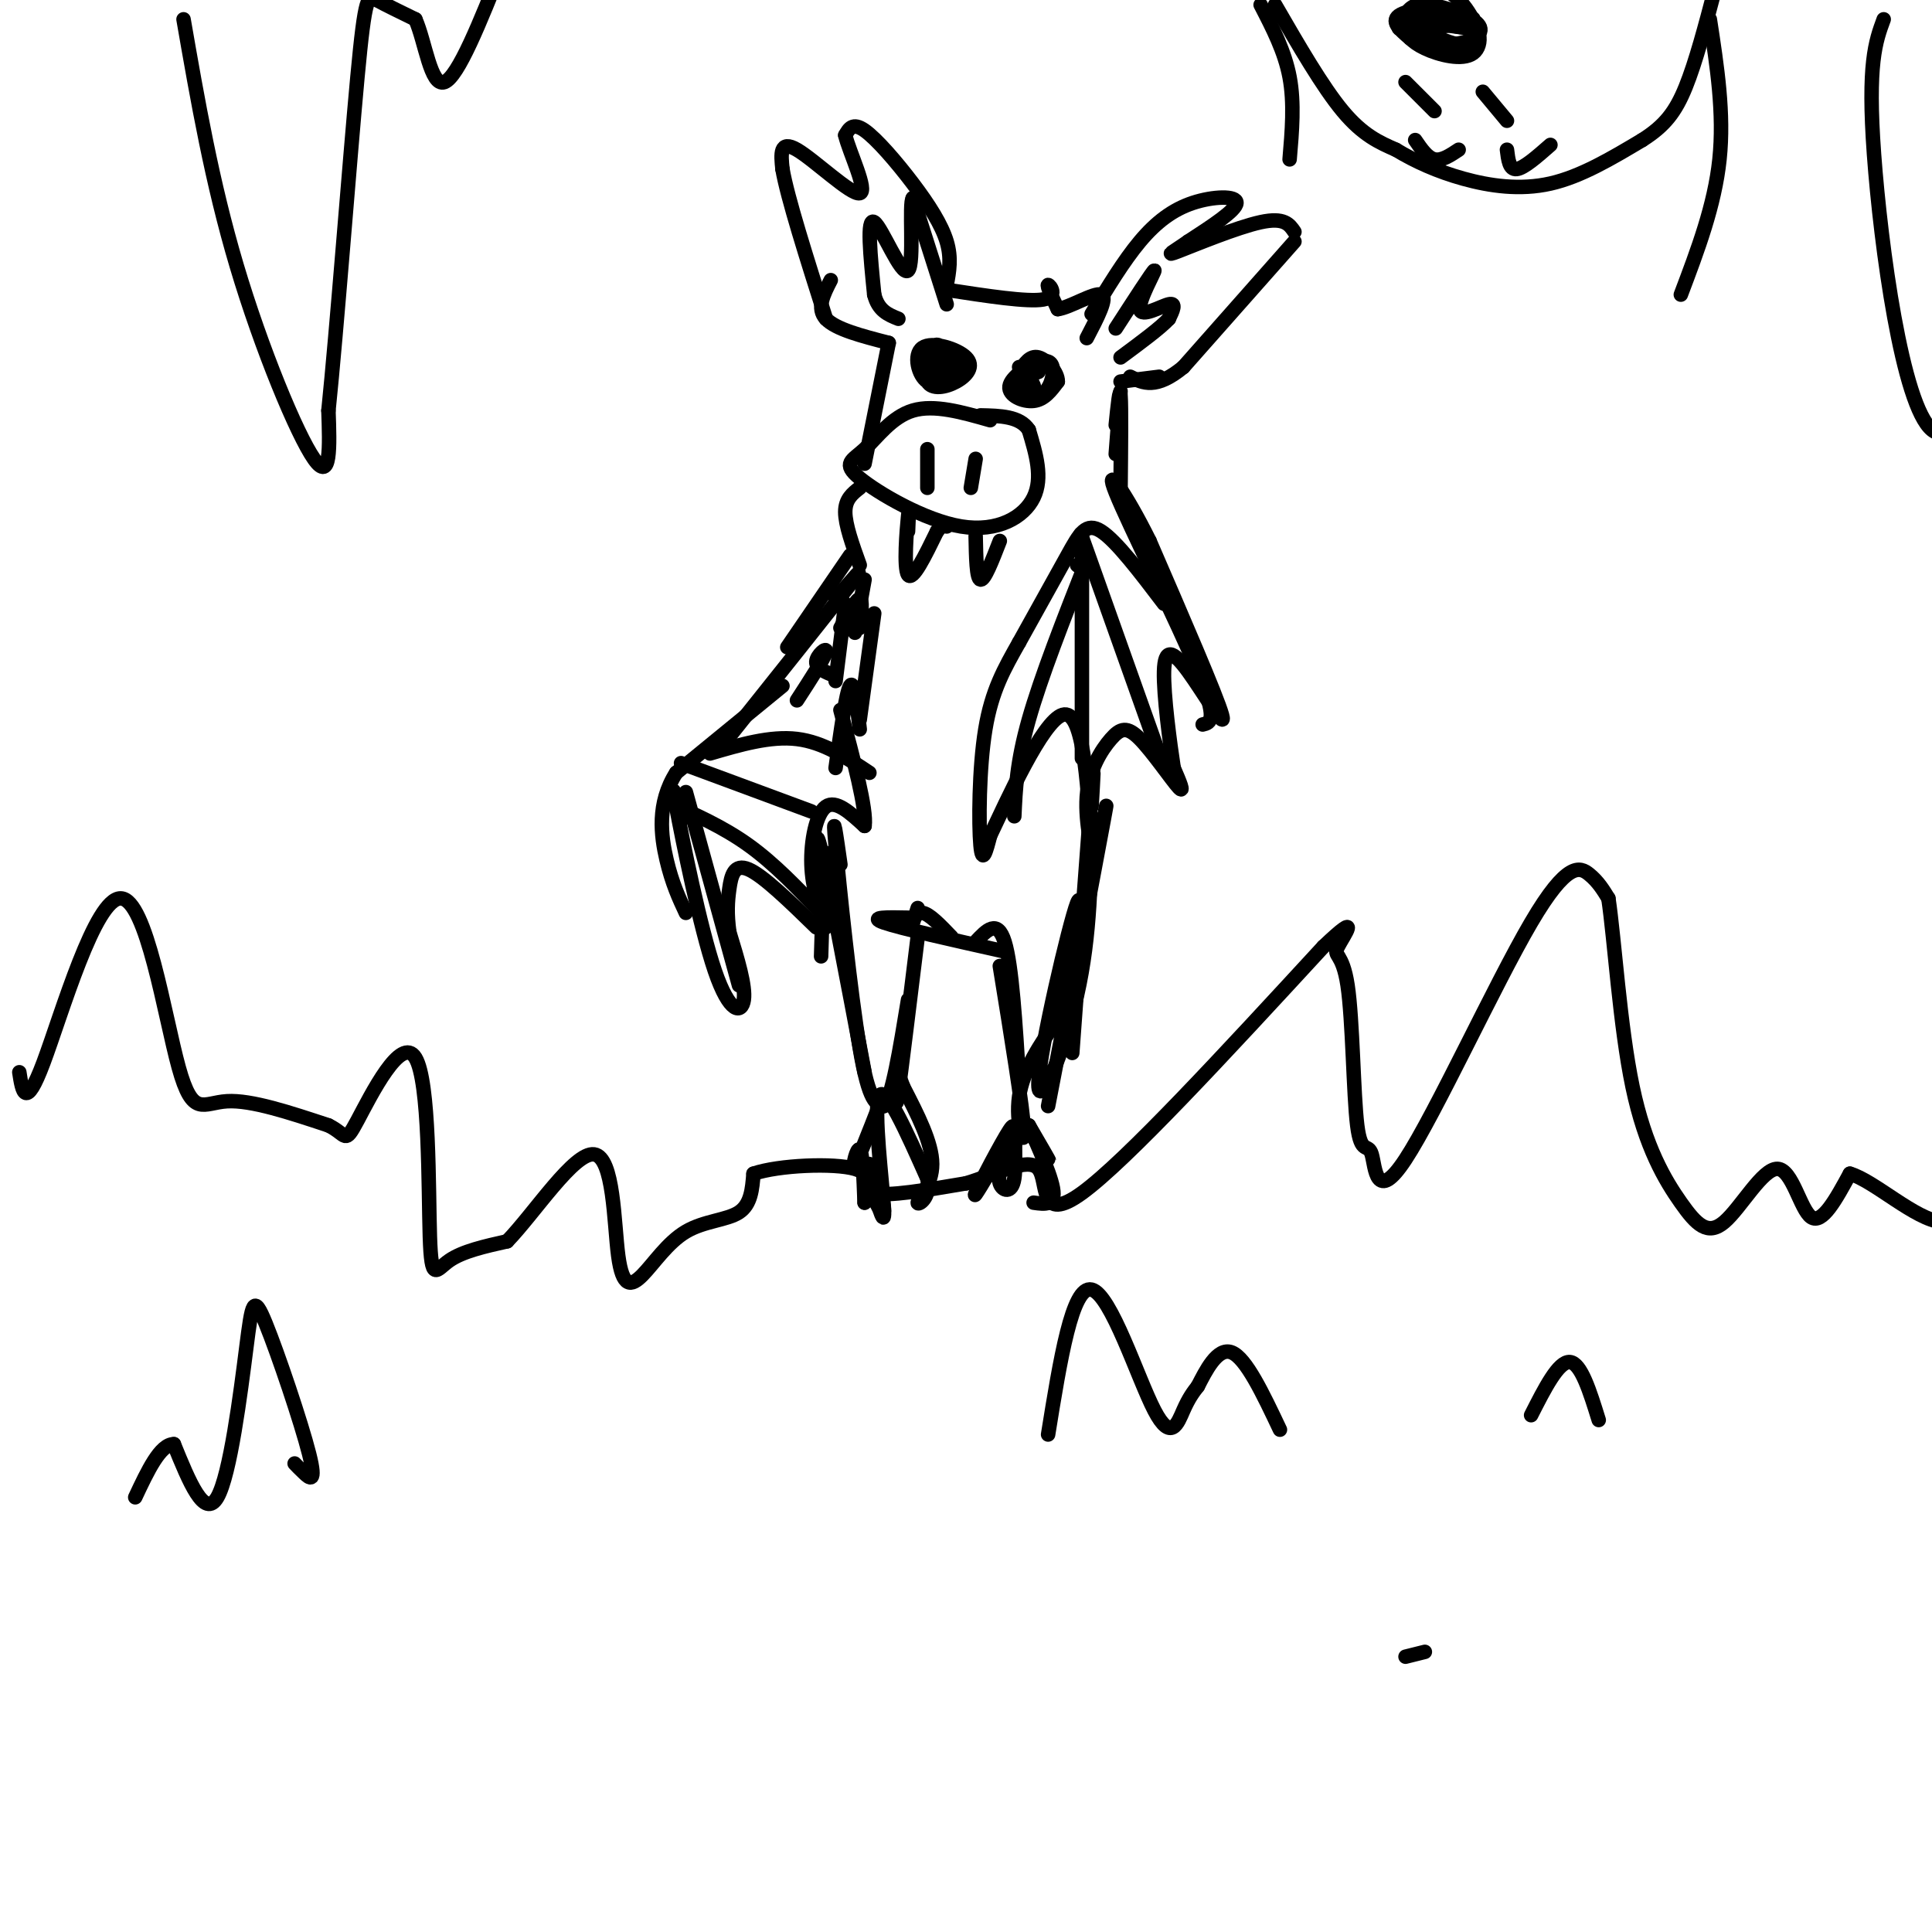 <svg viewBox='0 0 400 400' version='1.1' xmlns='http://www.w3.org/2000/svg' xmlns:xlink='http://www.w3.org/1999/xlink'><g fill='none' stroke='rgb(0,0,0)' stroke-width='3' stroke-linecap='round' stroke-linejoin='round'><path d='M205,87c-5.798,-1.657 -11.597,-3.315 -16,-2c-4.403,1.315 -7.412,5.601 -10,8c-2.588,2.399 -4.756,2.911 -1,6c3.756,3.089 13.434,8.755 21,10c7.566,1.245 13.019,-1.930 15,-6c1.981,-4.070 0.491,-9.035 -1,-14'/><path d='M213,89c-1.833,-2.833 -5.917,-2.917 -10,-3'/><path d='M192,93c0.000,0.000 0.000,8.000 0,8'/><path d='M202,95c0.000,0.000 -1.000,6.000 -1,6'/><path d='M188,110c0.133,-2.800 0.267,-5.600 0,-3c-0.267,2.600 -0.933,10.600 0,12c0.933,1.400 3.467,-3.800 6,-9'/><path d='M194,110c1.333,-1.667 1.667,-1.333 2,-1'/><path d='M202,111c0.083,4.417 0.167,8.833 1,9c0.833,0.167 2.417,-3.917 4,-8'/><path d='M196,72c-1.923,0.393 -3.845,0.786 -4,2c-0.155,1.214 1.458,3.250 3,4c1.542,0.750 3.012,0.214 3,-1c-0.012,-1.214 -1.506,-3.107 -3,-5'/><path d='M195,72c-1.250,0.536 -2.875,4.375 -2,5c0.875,0.625 4.250,-1.964 5,-3c0.750,-1.036 -1.125,-0.518 -3,0'/><path d='M213,76c-1.583,1.167 -3.167,2.333 -3,3c0.167,0.667 2.083,0.833 4,1'/><path d='M214,80c0.167,-0.500 -1.417,-2.250 -3,-4'/><path d='M196,60c8.378,1.289 16.756,2.578 20,2c3.244,-0.578 1.356,-3.022 1,-3c-0.356,0.022 0.822,2.511 2,5'/><path d='M219,64c2.444,-0.289 7.556,-3.511 9,-3c1.444,0.511 -0.778,4.756 -3,9'/><path d='M196,63c0.000,0.000 -7.000,-22.000 -7,-22'/><path d='M189,41c-0.893,0.762 0.375,13.667 -1,15c-1.375,1.333 -5.393,-8.905 -7,-10c-1.607,-1.095 -0.804,6.952 0,15'/><path d='M181,61c0.833,3.333 2.917,4.167 5,5'/><path d='M231,68c3.899,-6.024 7.798,-12.048 8,-12c0.202,0.048 -3.292,6.167 -3,8c0.292,1.833 4.369,-0.619 6,-1c1.631,-0.381 0.815,1.310 0,3'/><path d='M242,66c-1.667,1.833 -5.833,4.917 -10,8'/><path d='M184,71c0.000,0.000 -5.000,25.000 -5,25'/><path d='M232,81c0.000,0.000 -1.000,13.000 -1,13'/><path d='M231,88c0.417,-4.083 0.833,-8.167 1,-6c0.167,2.167 0.083,10.583 0,19'/><path d='M178,101c-1.500,1.167 -3.000,2.333 -3,5c0.000,2.667 1.500,6.833 3,11'/><path d='M179,120c0.000,0.000 -2.000,11.000 -2,11'/><path d='M178,130c0.333,-3.000 0.667,-6.000 0,-6c-0.667,0.000 -2.333,3.000 -4,6'/><path d='M176,115c0.000,0.000 -13.000,19.000 -13,19'/><path d='M173,124c3.500,-4.083 7.000,-8.167 3,-3c-4.000,5.167 -15.500,19.583 -27,34'/><path d='M162,142c0.000,0.000 -22.000,18.000 -22,18'/><path d='M140,160c-4.044,6.311 -3.156,13.089 -2,18c1.156,4.911 2.578,7.956 4,11'/><path d='M141,170c-1.131,-4.851 -2.262,-9.702 -1,-3c1.262,6.702 4.917,24.958 8,34c3.083,9.042 5.595,8.869 6,6c0.405,-2.869 -1.298,-8.435 -3,-14'/><path d='M151,193c-0.536,-3.821 -0.375,-6.375 0,-9c0.375,-2.625 0.964,-5.321 4,-4c3.036,1.321 8.518,6.661 14,12'/><path d='M171,192c-1.422,-4.067 -2.844,-8.133 -3,-13c-0.156,-4.867 0.956,-10.533 3,-12c2.044,-1.467 5.022,1.267 8,4'/><path d='M179,171c0.500,-3.333 -2.250,-13.667 -5,-24'/><path d='M241,125c-4.933,-6.489 -9.867,-12.978 -13,-15c-3.133,-2.022 -4.467,0.422 -7,5c-2.533,4.578 -6.267,11.289 -10,18'/><path d='M211,133c-3.048,5.405 -5.667,9.917 -7,18c-1.333,8.083 -1.381,19.738 -1,24c0.381,4.262 1.190,1.131 2,-2'/><path d='M205,173c3.378,-7.067 10.822,-23.733 15,-25c4.178,-1.267 5.089,12.867 6,27'/><path d='M226,175c0.461,2.594 -1.388,-4.421 -1,-10c0.388,-5.579 3.011,-9.722 5,-12c1.989,-2.278 3.343,-2.690 6,0c2.657,2.690 6.616,8.483 8,10c1.384,1.517 0.192,-1.241 -1,-4'/><path d='M243,159c-0.751,-4.890 -2.129,-15.115 -2,-20c0.129,-4.885 1.766,-4.431 5,0c3.234,4.431 8.067,12.837 7,9c-1.067,-3.837 -8.033,-19.919 -15,-36'/><path d='M238,112c-4.905,-9.905 -9.667,-16.667 -7,-10c2.667,6.667 12.762,26.762 17,37c4.238,10.238 2.619,10.619 1,11'/><path d='M223,117c0.000,0.000 0.100,0.100 0.1,0.1'/><path d='M224,117c0.000,-4.833 0.000,-9.667 0,-3c0.000,6.667 0.000,24.833 0,43'/><path d='M226,117c-1.750,-5.000 -3.500,-10.000 -1,-3c2.500,7.000 9.250,26.000 16,45'/><path d='M225,116c-4.750,12.083 -9.500,24.167 -12,33c-2.500,8.833 -2.750,14.417 -3,20'/><path d='M138,166c5.833,2.583 11.667,5.167 17,9c5.333,3.833 10.167,8.917 15,14'/><path d='M142,164c0.000,0.000 11.000,40.000 11,40'/><path d='M141,158c0.000,0.000 27.000,10.000 27,10'/><path d='M147,156c6.250,-1.833 12.500,-3.667 18,-3c5.500,0.667 10.250,3.833 15,7'/><path d='M165,145c2.844,-4.378 5.689,-8.756 6,-10c0.311,-1.244 -1.911,0.644 -2,2c-0.089,1.356 1.956,2.178 4,3'/><path d='M175,125c0.000,0.000 -2.000,16.000 -2,16'/><path d='M181,127c0.000,0.000 -3.000,22.000 -3,22'/><path d='M178,151c-0.583,-5.167 -1.167,-10.333 -2,-9c-0.833,1.333 -1.917,9.167 -3,17'/><path d='M173,180c-0.750,-2.500 -1.500,-5.000 -2,-2c-0.500,3.000 -0.750,11.500 -1,20'/><path d='M170,184c-0.750,-7.167 -1.500,-14.333 0,-8c1.500,6.333 5.250,26.167 9,46'/><path d='M174,179c-0.867,-6.089 -1.733,-12.178 -1,-4c0.733,8.178 3.067,30.622 5,42c1.933,11.378 3.467,11.689 5,12'/><path d='M183,229c1.667,-1.667 3.333,-11.833 5,-22'/><path d='M186,223c-0.333,3.917 -0.667,7.833 0,3c0.667,-4.833 2.333,-18.417 4,-32'/><path d='M190,188c-0.511,1.600 -1.022,3.200 -1,3c0.022,-0.200 0.578,-2.200 2,-2c1.422,0.200 3.711,2.600 6,5'/><path d='M188,190c-4.167,-0.083 -8.333,-0.167 -5,1c3.333,1.167 14.167,3.583 25,6'/><path d='M202,195c2.250,-2.417 4.500,-4.833 6,0c1.500,4.833 2.250,16.917 3,29'/><path d='M207,200c2.400,14.778 4.800,29.556 5,34c0.200,4.444 -1.800,-1.444 -1,-7c0.800,-5.556 4.400,-10.778 8,-16'/><path d='M219,211c2.746,-10.322 5.612,-28.128 4,-24c-1.612,4.128 -7.703,30.188 -8,37c-0.297,6.812 5.201,-5.625 8,-18c2.799,-12.375 2.900,-24.687 3,-37'/><path d='M226,167c0.333,-5.750 0.667,-11.500 0,-3c-0.667,8.500 -2.333,31.250 -4,54'/><path d='M220,215c4.750,-25.167 9.500,-50.333 9,-48c-0.500,2.333 -6.250,32.167 -12,62'/><path d='M182,229c-2.200,5.644 -4.400,11.289 -5,12c-0.600,0.711 0.400,-3.511 1,-3c0.600,0.511 0.800,5.756 1,11'/><path d='M179,249c0.129,-0.837 -0.048,-8.431 1,-8c1.048,0.431 3.321,8.885 3,10c-0.321,1.115 -3.234,-5.110 -4,-7c-0.766,-1.890 0.617,0.555 2,3'/><path d='M181,247c0.940,2.714 2.292,8.000 2,3c-0.292,-5.000 -2.226,-20.286 -1,-23c1.226,-2.714 5.613,7.143 10,17'/><path d='M192,244c0.845,4.048 -2.042,5.667 -2,5c0.042,-0.667 3.012,-3.619 3,-8c-0.012,-4.381 -3.006,-10.190 -6,-16'/><path d='M187,225c-1.000,-2.667 -0.500,-1.333 0,0'/><path d='M207,239c-2.911,4.933 -5.822,9.867 -5,8c0.822,-1.867 5.378,-10.533 7,-13c1.622,-2.467 0.311,1.267 -1,5'/><path d='M208,239c-0.576,1.979 -1.516,4.425 -1,6c0.516,1.575 2.489,2.278 3,-1c0.511,-3.278 -0.439,-10.536 1,-11c1.439,-0.464 5.268,5.868 6,7c0.732,1.132 -1.634,-2.934 -4,-7'/><path d='M213,233c0.667,1.667 4.333,9.333 5,13c0.667,3.667 -1.667,3.333 -4,3'/><path d='M264,1c4.917,8.500 9.833,17.000 14,22c4.167,5.000 7.583,6.500 11,8'/><path d='M289,31c4.024,2.429 8.583,4.500 14,6c5.417,1.500 11.690,2.429 18,1c6.310,-1.429 12.655,-5.214 19,-9'/><path d='M340,29c4.689,-2.956 6.911,-5.844 9,-11c2.089,-5.156 4.044,-12.578 6,-20'/><path d='M312,25c0.000,0.000 -5.000,-6.000 -5,-6'/><path d='M297,23c0.000,0.000 -6.000,-6.000 -6,-6'/><path d='M292,5c3.083,1.607 6.167,3.214 9,4c2.833,0.786 5.417,0.750 5,-2c-0.417,-2.750 -3.833,-8.214 -7,-9c-3.167,-0.786 -6.083,3.107 -9,7'/><path d='M290,5c-1.167,1.333 0.417,1.167 2,1'/><path d='M293,4c-1.007,0.485 -2.015,0.971 -2,2c0.015,1.029 1.051,2.602 4,4c2.949,1.398 7.811,2.622 10,1c2.189,-1.622 1.705,-6.091 -2,-8c-3.705,-1.909 -10.630,-1.260 -13,0c-2.370,1.260 -0.185,3.130 2,5'/><path d='M292,8c2.189,1.173 6.660,1.606 10,1c3.340,-0.606 5.547,-2.250 4,-4c-1.547,-1.750 -6.848,-3.604 -10,-4c-3.152,-0.396 -4.154,0.667 -5,2c-0.846,1.333 -1.535,2.936 2,3c3.535,0.064 11.296,-1.410 12,-2c0.704,-0.590 -5.648,-0.295 -12,0'/><path d='M293,4c0.000,0.333 6.000,1.167 12,2'/><path d='M305,6c0.400,0.089 -4.600,-0.689 -6,-1c-1.400,-0.311 0.800,-0.156 3,0'/><path d='M215,77c-2.579,0.915 -5.159,1.829 -5,3c0.159,1.171 3.056,2.597 5,2c1.944,-0.597 2.935,-3.218 3,-5c0.065,-1.782 -0.797,-2.725 -3,-2c-2.203,0.725 -5.747,3.118 -6,5c-0.253,1.882 2.785,3.252 5,3c2.215,-0.252 3.608,-2.126 5,-4'/><path d='M219,79c0.067,-1.867 -2.267,-4.533 -4,-5c-1.733,-0.467 -2.867,1.267 -4,3'/><path d='M196,73c-1.008,-1.183 -2.016,-2.367 -3,-1c-0.984,1.367 -1.942,5.284 -1,7c0.942,1.716 3.786,1.231 6,0c2.214,-1.231 3.800,-3.206 2,-5c-1.800,-1.794 -6.985,-3.406 -9,-2c-2.015,1.406 -0.862,5.830 1,7c1.862,1.170 4.431,-0.915 7,-3'/><path d='M199,76c0.833,-1.000 -0.583,-2.000 -2,-3'/><path d='M226,65c3.310,-5.482 6.619,-10.964 10,-15c3.381,-4.036 6.833,-6.625 11,-8c4.167,-1.375 9.048,-1.536 9,0c-0.048,1.536 -5.024,4.768 -10,8'/><path d='M246,50c-2.929,2.071 -5.250,3.250 -2,2c3.250,-1.250 12.071,-4.929 17,-6c4.929,-1.071 5.964,0.464 7,2'/><path d='M268,50c0.000,0.000 -23.000,26.000 -23,26'/><path d='M245,76c-5.667,4.667 -8.333,3.333 -11,2'/><path d='M232,79c0.000,0.000 8.000,-1.000 8,-1'/><path d='M196,59c0.518,-2.780 1.036,-5.560 0,-9c-1.036,-3.440 -3.625,-7.542 -7,-12c-3.375,-4.458 -7.536,-9.274 -10,-11c-2.464,-1.726 -3.232,-0.363 -4,1'/><path d='M175,28c0.798,3.452 4.792,11.583 3,12c-1.792,0.417 -9.369,-6.881 -13,-9c-3.631,-2.119 -3.315,0.940 -3,4'/><path d='M162,35c1.000,5.833 5.000,18.417 9,31'/><path d='M172,58c-1.500,2.917 -3.000,5.833 -1,8c2.000,2.167 7.500,3.583 13,5'/><path d='M312,31c0.250,2.083 0.500,4.167 2,4c1.500,-0.167 4.250,-2.583 7,-5'/><path d='M293,29c1.250,1.833 2.500,3.667 4,4c1.500,0.333 3.250,-0.833 5,-2'/><path d='M4,222c0.619,4.018 1.238,8.035 5,-2c3.762,-10.035 10.668,-34.123 16,-34c5.332,0.123 9.089,24.456 12,35c2.911,10.544 4.974,7.298 10,7c5.026,-0.298 13.013,2.351 21,5'/><path d='M68,233c3.921,1.912 3.225,4.192 6,-1c2.775,-5.192 9.022,-17.856 12,-13c2.978,4.856 2.686,27.230 3,37c0.314,9.770 1.232,6.934 4,5c2.768,-1.934 7.384,-2.967 12,-4'/><path d='M105,257c5.684,-5.869 13.894,-18.541 18,-18c4.106,0.541 4.109,14.294 5,21c0.891,6.706 2.672,6.364 5,4c2.328,-2.364 5.204,-6.752 9,-9c3.796,-2.248 8.513,-2.357 11,-4c2.487,-1.643 2.743,-4.822 3,-8'/><path d='M156,243c5.202,-1.786 16.708,-2.250 21,-1c4.292,1.250 1.369,4.214 4,5c2.631,0.786 10.815,-0.607 19,-2'/><path d='M200,245c6.393,-1.893 12.875,-5.625 15,-3c2.125,2.625 -0.107,11.607 9,5c9.107,-6.607 29.554,-28.804 50,-51'/><path d='M274,196c8.314,-7.914 4.097,-2.200 3,0c-1.097,2.200 0.924,0.885 2,8c1.076,7.115 1.208,22.660 2,29c0.792,6.340 2.245,3.475 3,6c0.755,2.525 0.810,10.440 7,1c6.190,-9.440 18.513,-36.234 26,-49c7.487,-12.766 10.139,-11.505 12,-10c1.861,1.505 2.930,3.252 4,5'/><path d='M333,186c1.249,8.277 2.372,26.469 5,39c2.628,12.531 6.762,19.402 10,24c3.238,4.598 5.579,6.923 9,4c3.421,-2.923 7.921,-11.095 11,-11c3.079,0.095 4.737,8.456 7,10c2.263,1.544 5.132,-3.728 8,-9'/><path d='M383,243c5.022,1.444 13.578,9.556 19,10c5.422,0.444 7.711,-6.778 10,-14'/><path d='M38,4c2.933,16.867 5.867,33.733 11,51c5.133,17.267 12.467,34.933 16,40c3.533,5.067 3.267,-2.467 3,-10'/><path d='M68,85c1.679,-16.155 4.375,-51.542 6,-69c1.625,-17.458 2.179,-16.988 4,-16c1.821,0.988 4.911,2.494 8,4'/><path d='M86,4c2.044,4.578 3.156,14.022 6,13c2.844,-1.022 7.422,-12.511 12,-24'/><path d='M390,4c-1.689,4.578 -3.378,9.156 -2,28c1.378,18.844 5.822,51.956 12,57c6.178,5.044 14.089,-17.978 22,-41'/><path d='M422,48c4.000,-7.333 3.000,-5.167 2,-3'/><path d='M217,297c2.494,-15.476 4.988,-30.952 9,-30c4.012,0.952 9.542,18.333 13,25c3.458,6.667 4.845,2.619 6,0c1.155,-2.619 2.077,-3.810 3,-5'/><path d='M248,287c1.578,-3.044 4.022,-8.156 7,-7c2.978,1.156 6.489,8.578 10,16'/><path d='M317,293c2.833,-5.583 5.667,-11.167 8,-11c2.333,0.167 4.167,6.083 6,12'/><path d='M295,342c0.000,0.000 -4.000,1.000 -4,1'/><path d='M61,303c0.482,0.509 0.965,1.019 2,2c1.035,0.981 2.623,2.434 1,-4c-1.623,-6.434 -6.456,-20.756 -9,-27c-2.544,-6.244 -2.800,-4.412 -4,5c-1.200,9.412 -3.343,26.403 -6,31c-2.657,4.597 -5.829,-3.202 -9,-11'/><path d='M36,299c-2.833,0.000 -5.417,5.500 -8,11'/><path d='M354,4c1.500,9.750 3.000,19.500 2,29c-1.000,9.500 -4.500,18.750 -8,28'/><path d='M261,1c2.500,4.833 5.000,9.667 6,15c1.000,5.333 0.500,11.167 0,17'/></g>
</svg>